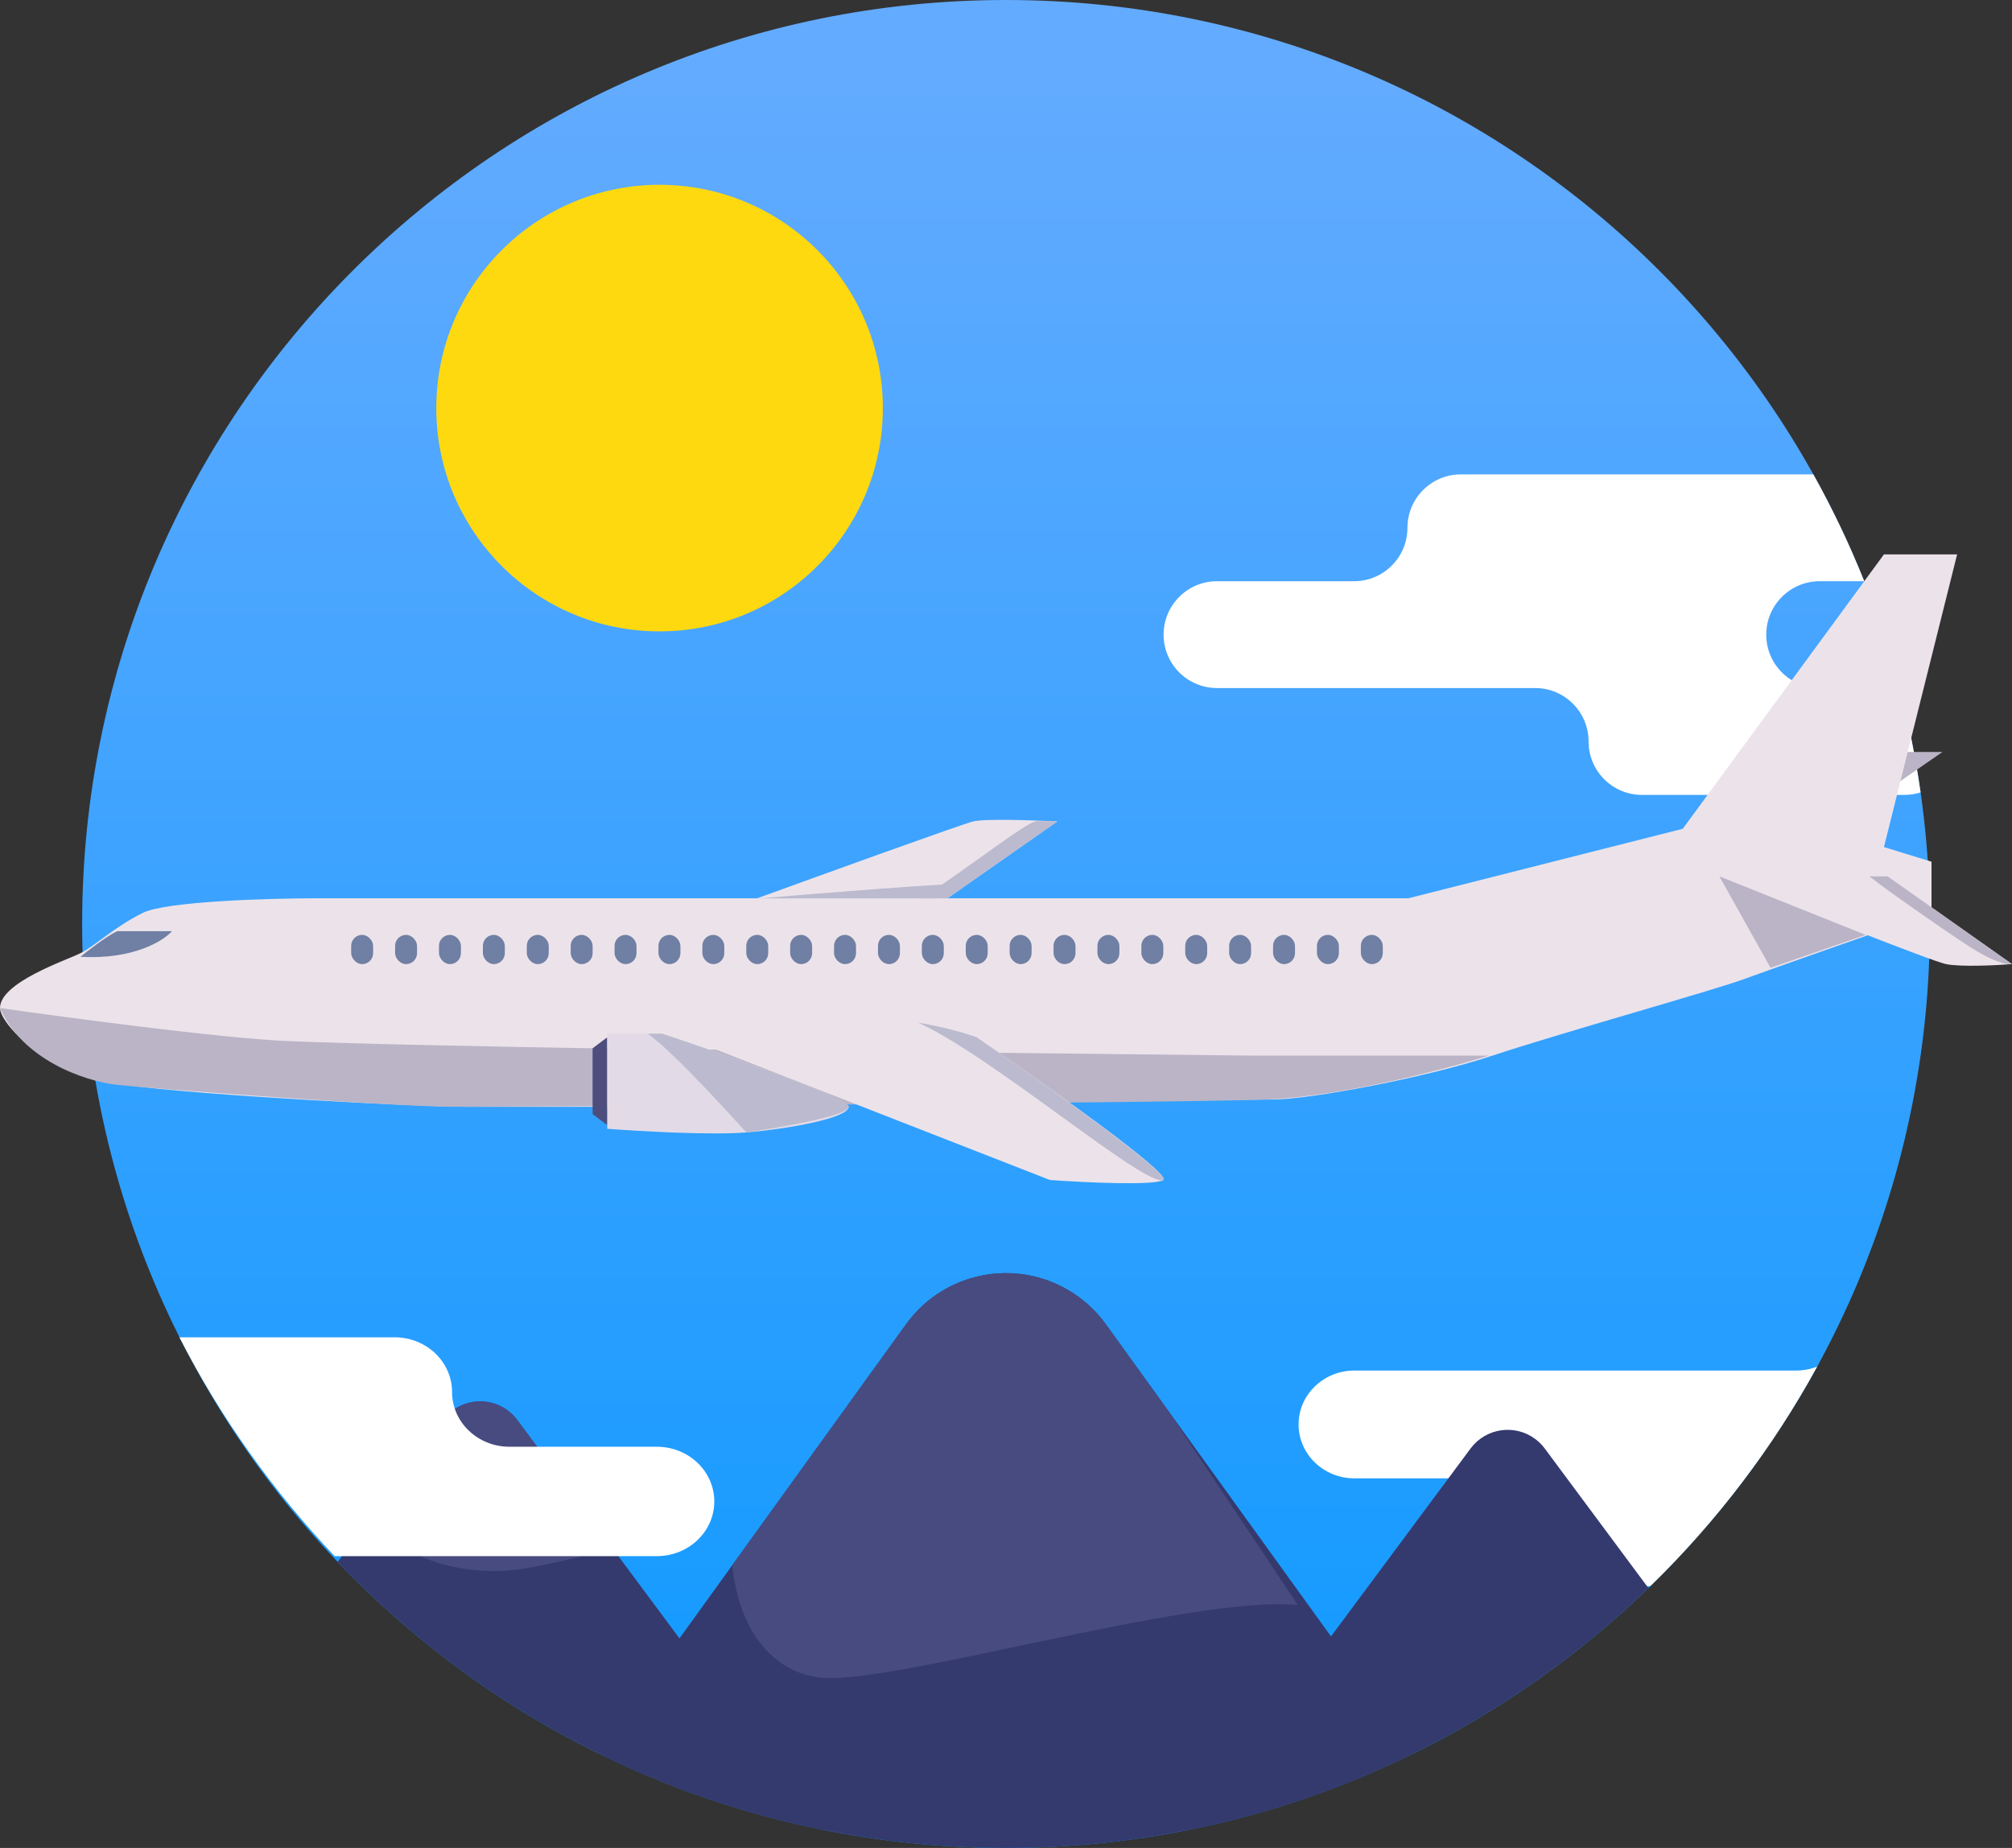 <svg width="98" height="90" viewBox="0 0 98 90" fill="none" xmlns="http://www.w3.org/2000/svg">
<rect x="0" y="0" width="98" height="90" fill="#333333" stroke="none"/>
<path d="M94.001 45C94.001 69.853 73.854 90 49.001 90C24.148 90 4.001 69.853 4.001 45C4.001 20.147 24.148 0 49.001 0C73.854 0 94.001 20.147 94.001 45Z" fill="url(#paint0_linear)"/>
<path d="M80.385 77.25H78.386C76.884 77.25 75.667 76.075 75.667 74.625C75.667 73.175 74.449 72 72.947 72H65.97C64.469 72 63.251 70.825 63.251 69.375C63.251 67.925 64.469 66.749 65.97 66.749H87.491C87.852 66.749 88.195 66.682 88.51 66.559C86.343 70.522 83.597 74.124 80.385 77.25Z" fill="white"/>
<path fill-rule="evenodd" clip-rule="evenodd" d="M40.008 89.101C30.834 87.24 22.672 82.589 16.449 76.071L21.583 69.159C22.324 68.162 23.734 67.953 24.731 68.694C24.908 68.826 25.064 68.982 25.196 69.159L40.008 89.101Z" fill="#343A6E"/>
<path d="M29.859 75.438C27.637 75.942 25.633 76.518 24.122 76.518C21.574 76.518 18.731 75.514 18.37 73.484L21.583 69.159C22.324 68.162 23.733 67.953 24.731 68.694C24.907 68.826 25.064 68.982 25.195 69.159L29.859 75.438Z" fill="#484B7F"/>
<path fill-rule="evenodd" clip-rule="evenodd" d="M80.289 77.342C74.201 83.233 66.456 87.42 57.82 89.136L71.628 70.546C72.369 69.548 73.778 69.34 74.776 70.081C74.953 70.212 75.109 70.369 75.241 70.546L80.289 77.342Z" fill="#343A6E"/>
<path fill-rule="evenodd" clip-rule="evenodd" d="M68.916 85.364C62.913 88.332 56.151 90 49.001 90C41.848 90 35.085 88.331 29.08 85.362L44.131 64.496C46.07 61.809 49.82 61.202 52.507 63.14C53.029 63.517 53.487 63.974 53.864 64.496L68.916 85.364Z" fill="#343A6E"/>
<path d="M35.666 76.23L44.13 64.496C46.069 61.808 49.819 61.201 52.507 63.14C53.028 63.516 53.486 63.974 53.863 64.496L56.885 68.685L63.215 78.169C57.902 77.676 43.181 82.161 39.848 81.692C37.581 81.374 35.99 79.37 35.666 76.23Z" fill="#484B7F"/>
<path d="M92.521 33.51C92.958 35.169 93.302 36.865 93.548 38.593C93.3 38.672 93.035 38.714 92.761 38.714H79.978C78.541 38.714 77.376 37.549 77.376 36.113C77.376 34.676 76.212 33.51 74.775 33.51H59.278C57.841 33.51 56.676 32.346 56.676 30.909C56.676 29.472 57.841 28.307 59.278 28.307H65.952C67.389 28.307 68.553 27.142 68.553 25.706C68.553 24.269 69.718 23.104 71.155 23.104H88.324C89.257 24.776 90.086 26.513 90.803 28.307H88.632C87.195 28.307 86.03 29.473 86.03 30.909C86.03 32.346 87.195 33.511 88.632 33.51H92.521Z" fill="white"/>
<circle cx="32.126" cy="19.875" r="10.875" fill="#FFD910"/>
<path d="M8.738 65.131H19.222C20.767 65.131 22.019 66.325 22.019 67.796C22.019 69.267 23.271 70.461 24.816 70.461H31.993C33.538 70.461 34.791 71.653 34.791 73.125C34.791 74.597 33.538 75.789 31.993 75.789H16.297C13.285 72.607 10.732 69.023 8.738 65.131Z" fill="white"/>
<path d="M94.614 36.622L92.298 38.225L92.654 36.622H94.614Z" fill="#BAB4C6"/>
<path d="M6.058 52.836C2.138 52.302 0 49.807 0 49.094C0 47.847 3.207 46.778 3.92 46.422C4.633 46.065 5.524 45.175 6.949 44.462C8.089 43.892 13.126 43.749 15.502 43.749H68.6L81.963 40.364L91.763 27H95.327L91.763 41.255L94.08 41.967V44.462C91.526 45.353 86.133 47.241 84.993 47.669C83.567 48.204 75.905 50.342 72.698 51.411C69.491 52.48 63.789 53.549 62.007 53.549C60.582 53.549 39.2 53.787 28.687 53.905H22.807C20.491 53.905 9.978 53.371 6.058 52.836Z" fill="#ECE3EA"/>
<path d="M13.898 50.698C10.762 50.556 3.326 49.57 0 49.094C1.069 51.589 4.098 52.658 5.702 52.836C7.305 53.014 19.244 53.905 22.095 53.905C24.945 53.905 57.018 53.727 61.651 53.549C65.357 53.407 70.441 52.064 72.52 51.411H60.938L28.865 51.054C25.183 50.995 17.034 50.841 13.898 50.698Z" fill="#BAB4C6"/>
<path d="M28.864 54.262L29.577 54.796V50.52L28.864 51.055V54.262Z" fill="#4D4E7D"/>
<path d="M29.578 50.342H32.251C35.28 51.352 41.338 53.478 41.338 53.905C41.338 54.44 38.487 54.974 36.349 55.153C34.639 55.295 31.122 55.093 29.578 54.974V50.342Z" fill="#E2DBE7"/>
<path d="M31.539 50.342H32.252C35.281 51.352 41.339 53.478 41.339 53.905C41.339 54.44 36.35 55.153 36.35 55.153C36.35 55.153 32.808 51.188 31.539 50.342Z" fill="#BCBACE"/>
<path d="M8.373 45.353H5.701C5.131 45.638 4.275 46.303 3.919 46.6C6.485 46.743 7.958 45.828 8.373 45.353Z" fill="#707FA4"/>
<path d="M51.139 57.469L32.43 50.164C33.677 49.926 36.92 49.415 39.913 49.273C42.907 49.13 46.269 50.045 47.575 50.52C50.782 52.718 57.09 57.184 56.662 57.469C56.235 57.754 52.802 57.588 51.139 57.469Z" fill="#ECE3EA"/>
<path d="M47.574 50.52C50.781 52.717 57.138 57.278 56.661 57.469C55.77 57.825 48.286 51.411 44.723 49.807C44.723 49.807 46.267 50.045 47.574 50.52Z" fill="#BCBACE"/>
<path d="M98 46.956L91.942 42.68H83.745C87.131 44.046 94.08 46.814 94.792 46.956C95.505 47.099 97.228 47.016 98 46.956Z" fill="#ECE3EA"/>
<path d="M98 46.956L91.942 42.68H91.051C91.942 43.393 94.722 45.306 95.327 45.709C95.862 46.065 97.228 47.016 98 46.956Z" fill="#BAB4C6"/>
<path d="M86.24 47.135L83.745 42.68L90.872 45.531L86.24 47.135Z" fill="#BAB4C6"/>
<rect x="17.105" y="45.531" width="1.069" height="1.425" rx="0.535" fill="#707FA4"/>
<rect x="19.244" y="45.531" width="1.069" height="1.425" rx="0.535" fill="#707FA4"/>
<rect x="21.382" y="45.531" width="1.069" height="1.425" rx="0.535" fill="#707FA4"/>
<rect x="23.52" y="45.531" width="1.069" height="1.425" rx="0.535" fill="#707FA4"/>
<rect x="25.659" y="45.531" width="1.069" height="1.425" rx="0.535" fill="#707FA4"/>
<rect x="27.797" y="45.531" width="1.069" height="1.425" rx="0.535" fill="#707FA4"/>
<rect x="29.934" y="45.531" width="1.069" height="1.425" rx="0.535" fill="#707FA4"/>
<rect x="32.072" y="45.531" width="1.069" height="1.425" rx="0.535" fill="#707FA4"/>
<rect x="34.21" y="45.531" width="1.069" height="1.425" rx="0.535" fill="#707FA4"/>
<rect x="36.349" y="45.531" width="1.069" height="1.425" rx="0.535" fill="#707FA4"/>
<rect x="38.487" y="45.531" width="1.069" height="1.425" rx="0.535" fill="#707FA4"/>
<rect x="40.625" y="45.531" width="1.069" height="1.425" rx="0.535" fill="#707FA4"/>
<rect x="42.764" y="45.531" width="1.069" height="1.425" rx="0.535" fill="#707FA4"/>
<rect x="44.901" y="45.531" width="1.069" height="1.425" rx="0.535" fill="#707FA4"/>
<rect x="47.04" y="45.531" width="1.069" height="1.425" rx="0.535" fill="#707FA4"/>
<rect x="49.178" y="45.531" width="1.069" height="1.425" rx="0.535" fill="#707FA4"/>
<rect x="51.316" y="45.531" width="1.069" height="1.425" rx="0.535" fill="#707FA4"/>
<rect x="53.454" y="45.531" width="1.069" height="1.425" rx="0.535" fill="#707FA4"/>
<rect x="55.593" y="45.531" width="1.069" height="1.425" rx="0.535" fill="#707FA4"/>
<rect x="57.73" y="45.531" width="1.069" height="1.425" rx="0.535" fill="#707FA4"/>
<rect x="59.869" y="45.531" width="1.069" height="1.425" rx="0.535" fill="#707FA4"/>
<rect x="62.008" y="45.531" width="1.069" height="1.425" rx="0.535" fill="#707FA4"/>
<rect x="64.145" y="45.531" width="1.069" height="1.425" rx="0.535" fill="#707FA4"/>
<rect x="66.284" y="45.531" width="1.069" height="1.425" rx="0.535" fill="#707FA4"/>
<path d="M47.397 40.007C46.826 40.15 40.151 42.561 36.884 43.749H46.149L51.495 40.007C50.366 39.948 47.967 39.865 47.397 40.007Z" fill="#ECE3EA"/>
<path d="M47.041 43.036C45.741 43.036 39.847 43.511 37.062 43.749H45.648L47.041 43.036Z" fill="#BCBACE"/>
<path d="M50.425 40.007C49.855 40.15 47.574 41.967 44.901 43.749H46.149L51.494 40.007C50.959 40.007 50.603 39.963 50.425 40.007Z" fill="#BCBACE"/>
<defs>
<linearGradient id="paint0_linear" x1="49.001" y1="3.121" x2="49.001" y2="90" gradientUnits="userSpaceOnUse">
<stop stop-color="#63ABFF"/>
<stop offset="1" stop-color="#0D99FF"/>
</linearGradient>
</defs>
</svg>
